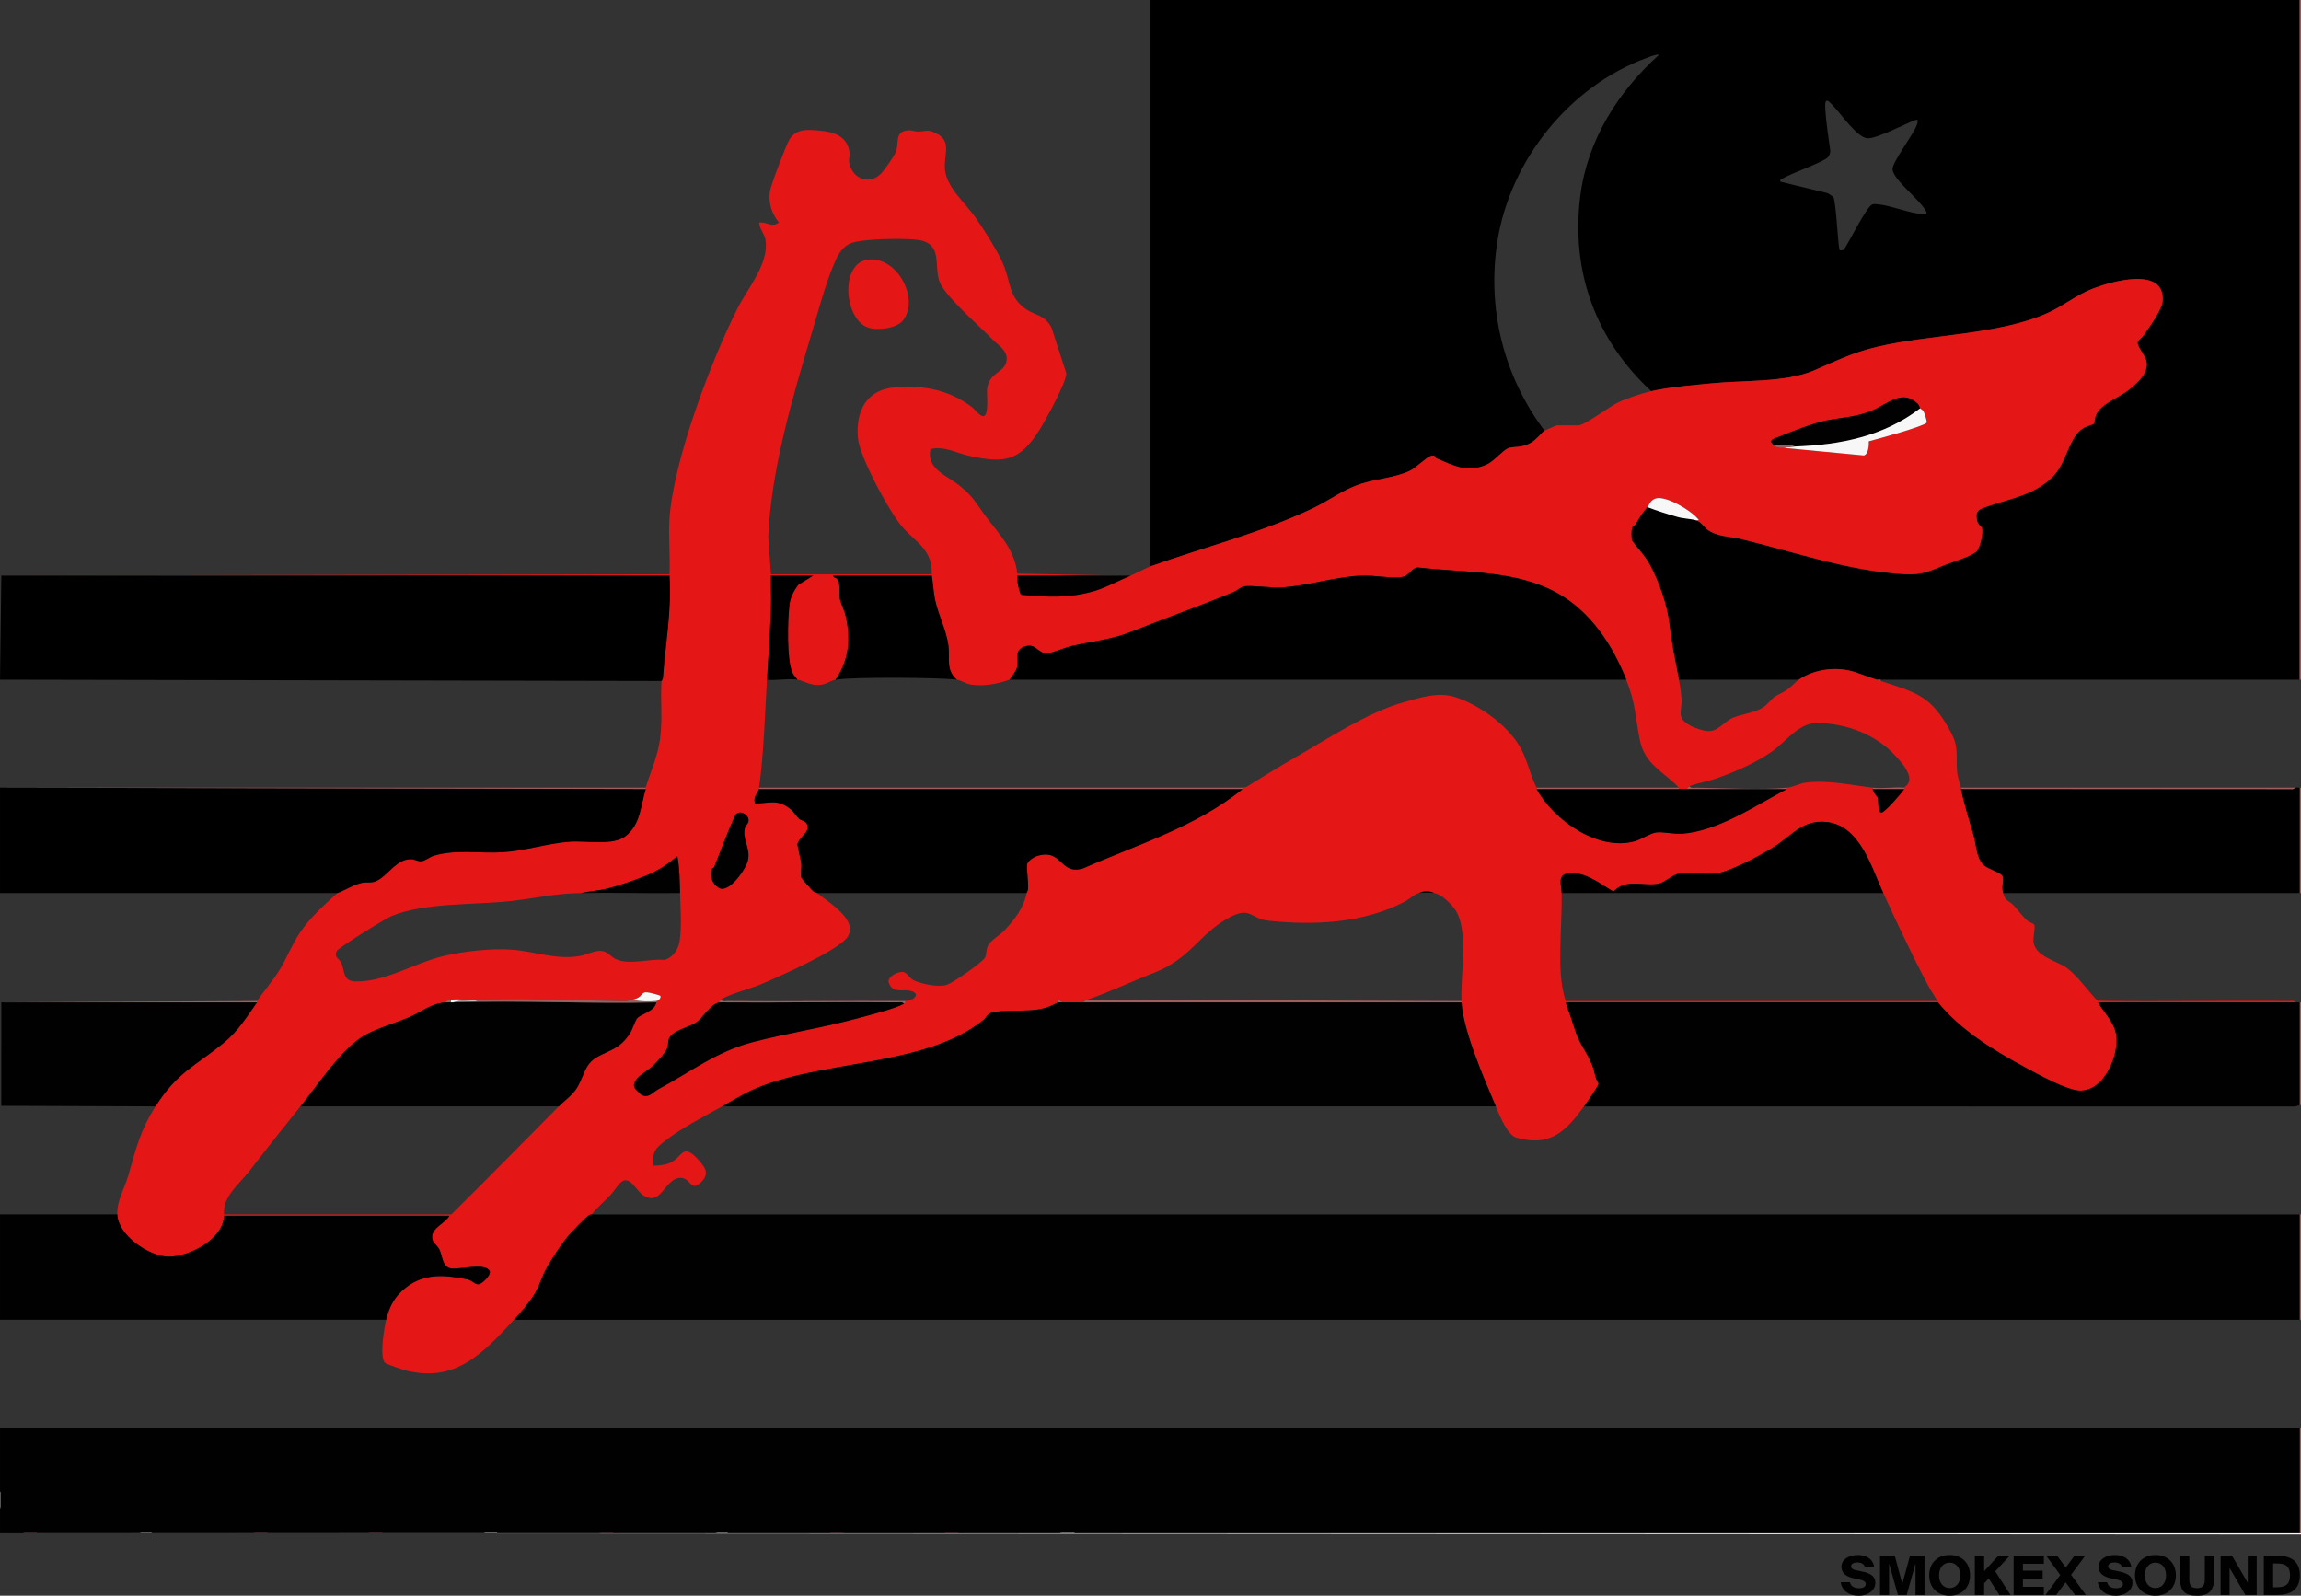 <?xml version="1.0" encoding="UTF-8"?>
<svg id="Layer_2" data-name="Layer 2" xmlns="http://www.w3.org/2000/svg" viewBox="0 0 872.76 605.24">
  <rect x="0" y="0" width="872.76" height="605.24" fill="#333333" stroke="none"/>
  <defs>
    <style>
      .cls-1 {
        fill: #e51616;
      }

      .cls-2 {
        fill: #020101;
      }

      .cls-3 {
        fill: #9f5e5e;
      }

      .cls-4 {
        fill: #f7f7f7;
      }
    </style>
  </defs>
  <g id="Layer_1-2" data-name="Layer 1">
    <g>
      <g>
        <path d="M872.26,0v257.79c-52.98,0-105.98,0-158.95,0h-1.5c-2.82-.87-5.49-1.92-7.96-2.77-6.89-2.37-15.53-1.33-21.54,2.77h-45.49c-1.48-7.69-2.62-12.59-3.56-20.67-.88-7.58-3.85-16.13-7.51-22.97-1.81-3.37-4.6-6.11-6.81-9.18-.16-1.59-.36-3.51.23-5.03.21-.55.92-.6,1.14-.98,1.59-2.81,2.47-4.19,4.52-6.62,3.76,1.43,7.62,2.65,11.49,3.75,2.09.6,5.27.7,7,1.25,1.92.6,3.02,2.65,4.53,3.71,3.66,2.57,8.41,2.41,12.58,3.42,20.64,5,40.69,12.15,62.12,13.35,6.92.39,9.85-1.46,15.74-3.74,2.6-1,9.62-3.13,11.36-4.88,1.51-1.52,2.59-6.92,2.12-9.01-.04-.17-1.54-1.08-1.87-2.71-.8-3.89.74-4.29,4.28-5.48,8.8-2.98,17.15-4.2,24.12-10.85,5.85-5.58,6.06-15.28,12.12-18.88.83-.49,3.59-1.26,3.76-1.5.22-.31.42-2.43.85-3.4,1.91-4.3,8.61-6.42,12.48-9.51,3-2.39,7.14-5.93,6.74-10.17-.26-2.78-3.86-6.28-3.41-7.94.18-.68,1.76-1.83,2.35-2.69,2.05-2.99,6.88-9.56,7.11-12.88.91-13.2-19.2-7.46-26.28-4.78-6.39,2.42-11.37,6.69-17.55,9.43-18.71,8.3-44.38,7.94-64.69,12.78-9.46,2.25-15.4,5.38-23.97,9.01-10.54,4.47-26.49,3.61-38.23,4.76-7.15.7-16.36,1.44-23.25,3-21.05-19.42-30.58-45.47-26.92-74.12,2.71-21.17,14.32-39.51,29.92-53.53-1.45-.13-3.37.73-4.76,1.24-29.21,10.7-51.7,38.68-56.58,69.35-4.09,25.67,2.31,51.38,17.85,72.05-1.23.88-2.94,3.33-5.15,4.59-3.95,2.27-6.62,1.14-8.83,2.16-2,.92-5.27,4.91-7.89,6.1-7.36,3.34-12.59.44-19.21-2.41-.66-.28-.11-1.33-2.03-.85-1.58.4-5.62,4.5-7.92,5.6-5.57,2.66-12.33,3.02-18.16,4.83-7.07,2.19-12.44,6.49-18.93,9.55-19.77,9.32-40.95,14.63-61.32,21.89V0h435.88ZM727.3,45.46c-.69-.76-15.21,7.51-19.2,6.97-3.72-.51-9.58-8.84-12.28-11.73-2.08-2.23-3.8-4.5-3.51.5.3,5.31,1.23,10.73,1.91,16.01-.02.69-.32,1.64-.69,2.21-1.26,1.9-14.4,6.34-17.57,8.4-.48.31-.89-.06-.64,1.11l17.91,4.34,2.13,1.37c1.19,2.43,1.75,19.54,2.46,20.27.15.15,1.54.08,1.74-.51,1.75-2.53,8.57-16.28,10.62-16.88.64-.19,1.18-.11,1.82-.06,5.2.44,12.19,3.45,17.31,3.76.75.04.92.33,1.5-.55-1.81-4.44-12.83-12.37-12.98-16.53-.09-2.63,7.85-13.06,9.2-16.71.25-.66.39-1.26.28-1.97Z"/>
        <path class="cls-4" d="M14.01,581.52c13.15.04,26.33-.02,39.49,0l-4.16-1.58c-11.52-7.96-4.03-27.53,10.8-21.79,8.27,3.2,8.74,17.95,1.02,21.8-1.19.6-3.04.5-3.66,1.58,12.99.02,26,0,38.99,0,1.66,0,3.34,0,5,0,12.82,0,25.67,0,38.49,0,1.66,0,3.34,0,5,0,12.99,0,26,.01,38.99,0l-3.96-1.78c-11.11-8.26-3.52-27.26,11.11-21.6,8.27,3.2,8.74,17.95,1.02,21.8-1.19.6-3.04.5-3.66,1.58,12.99.02,26,0,38.99,0,1.66,0,3.34,0,5,0,13.15,0,26.33.01,39.49,0l-4.16-1.58c-11.52-7.96-4.03-27.53,10.8-21.79,8.27,3.2,8.74,17.95,1.02,21.8-1.19.6-3.04.5-3.66,1.58,12.99.02,26,0,38.99,0,1.66,0,3.34,0,5,0,12.82,0,25.67,0,38.49,0,1.66,0,3.34,0,5,0,12.99,0,26,.01,38.99,0l-3.96-1.78c-7.43-4.08-6.83-18.45,1.32-21.6,13.73-5.31,21.45,10.96,12.6,20.59l-4.96,2.78h464.86s.5,0,.5,0v.5L.01,581.52c2.99.01,6.01-.02,9,0,1.66.01,3.34,0,5,0ZM53.87,561.15c-7.78,1.34-6.99,18.62,3.27,16.26,6.67-1.53,6.73-17.99-3.27-16.26ZM184.83,561.15c-7.78,1.34-6.99,18.62,3.27,16.26,6.67-1.53,6.73-17.99-3.27-16.26ZM272.31,561.15c-7.78,1.34-6.99,18.62,3.27,16.26,6.67-1.53,6.73-17.99-3.27-16.26ZM403.27,561.15c-7.78,1.34-6.99,18.62,3.27,16.26,6.67-1.53,6.73-17.99-3.27-16.26Z"/>
        <rect class="cls-3" x="872.26" width=".5" height="257.79"/>
        <rect class="cls-3" x="872.26" y="541.55" width=".5" height="39.97"/>
        <rect class="cls-3" x="872.26" y="298.75" width=".5" height="39.97"/>
        <rect class="cls-3" x="872.26" y="460.62" width=".5" height="39.97"/>
        <rect class="cls-3" x="872.26" y="380.18" width=".5" height="38.97"/>
        <path class="cls-1" d="M.51,218.32l253.43-.5c.33-6.96-.46-14.32,0-21.23,1.47-21.86,15.77-59.79,25.8-79.63,3.95-7.81,11.88-16.83,10.64-25.75-.35-2.51-2.3-4.29-2.45-6.79,3.08-.45,4.59,2.1,7.5-.01-2.77-3.49-3.96-7.17-3.44-11.68.25-2.18,6.12-17.56,7.34-19.64,2.55-4.36,6.75-3.96,11.29-3.58,5.9.49,10.96,2.14,11.69,8.8.1.87-.39,1.69-.28,2.73.6,6.08,6.96,9.52,11.85,5.09,1.25-1.13,5.38-6.99,5.94-8.55,1.28-3.54-.67-7.91,4.88-8.16,1.29-.06,2.29.48,3.42.48,3.03,0,3.46-1.08,6.96.64,6.33,3.11,2.64,8.49,3.38,14.1.89,6.73,7.66,12.38,11.37,17.61,3.23,4.54,9.18,13.88,11.09,18.89,2.37,6.21,1.85,11.6,8.02,15.97,3.84,2.72,7.13,2.09,9.88,7.11l5.63,17.39c.02,3.44-7.88,17.81-10.14,21.39-7.45,11.86-13.23,12.9-26.71,9.9-4.91-1.09-9.57-3.84-14.68-2.56-1.66,7.46,6.24,10.03,10.95,13.78,5.45,4.34,6.24,6.7,10.13,11.85,5.14,6.82,10.89,12.54,11.87,21.61l39.02.72c-12.99,0-26,0-38.99,0-.46.47.68,6.74,1.48,7.27,9.69.94,18.6,1.35,28.02-1.52,4.64-1.41,9.02-3.94,13.49-5.75,2.32-.94,5.68-2.85,7.5-3.5,20.37-7.26,41.55-12.57,61.32-21.89,6.49-3.06,11.86-7.37,18.93-9.55,5.84-1.81,12.6-2.17,18.16-4.83,2.3-1.1,6.34-5.21,7.92-5.6,1.92-.48,1.37.57,2.03.85,6.62,2.85,11.84,5.75,19.21,2.41,2.63-1.19,5.89-5.18,7.89-6.1,2.22-1.02,4.88.1,8.83-2.16,2.21-1.27,3.93-3.71,5.15-4.59.21-.15,4.49-2,4.75-2h8c2.45,0,11.9-7.11,14.91-8.58,3.2-1.56,9.37-3.63,12.83-4.41,6.88-1.55,16.09-2.29,23.25-3,11.74-1.15,27.69-.29,38.23-4.76,8.58-3.63,14.52-6.76,23.97-9.01,20.31-4.84,45.98-4.48,64.69-12.78,6.18-2.74,11.17-7.01,17.55-9.43,7.08-2.68,27.2-8.42,26.28,4.78-.23,3.33-5.07,9.89-7.11,12.88-.59.86-2.16,2.02-2.35,2.69-.45,1.66,3.14,5.17,3.41,7.94.4,4.24-3.74,7.78-6.74,10.17-3.87,3.09-10.57,5.21-12.48,9.51-.43.97-.63,3.09-.85,3.4-.17.23-2.93,1-3.76,1.5-6.05,3.6-6.27,13.3-12.12,18.88-6.97,6.65-15.32,7.87-24.12,10.85-3.53,1.2-5.07,1.59-4.28,5.48.33,1.63,1.83,2.55,1.87,2.71.47,2.09-.61,7.49-2.12,9.01-1.74,1.75-8.76,3.88-11.36,4.88-5.89,2.28-8.83,4.13-15.74,3.74-21.43-1.2-41.48-8.35-62.12-13.35-4.17-1.01-8.91-.85-12.58-3.42-1.51-1.06-2.62-3.12-4.53-3.71,1.67.1.91-.25.25-1-2.58-2.9-11.97-8.59-15.72-7.22-2.02.74-2.18,2.22-3.02,3.23-2.05,2.44-2.93,3.81-4.52,6.62-.22.38-.93.43-1.14.98-.59,1.52-.4,3.44-.23,5.03,2.21,3.07,5,5.81,6.81,9.18,3.67,6.84,6.63,15.38,7.51,22.97.94,8.08,2.08,12.98,3.56,20.67.37,1.93.89,5.34.99,7.25.27,4.92-2.15,6.96,2.99,10,1.74,1.03,5.26,2.28,7.27,2.27,3.98-.01,5.65-3.6,9.4-5.13,3.97-1.62,9.69-1.86,12.84-5.15,3.58-3.74,2.25-2.35,6.65-4.84,2.2-1.25,3.76-3.32,5.35-4.4,6.01-4.1,14.65-5.14,21.54-2.77,2.46.85,5.14,1.9,7.96,2.77.48.15,1,.34,1.5.5,13.96,4.53,19.34,5.7,26.7,19.52,3.13,5.87,1.79,9.09,2.35,15.14.18,1.95,1.06,4,1.44,5.81.03.16-.03.34,0,.5,1.27,6.06,3.06,11.5,4.86,17.88.98,3.49,1,8.6,3.88,11.11,1.51,1.31,6.43,2.8,7.01,3.99.74,1.51-.51,3.79.25,6.5.97,3.44,2.14,2.72,4.02,4.73,1.77,1.89,3.15,3.99,5.23,5.77.7.6,2.19.97,2.52,1.49.59.94-.53,4.81-.23,6.72.87,5.51,8.95,6.99,12.71,9.77,4.22,3.12,7.85,8.7,11.6,12.39,24.12.39,48.26-.16,72.38.09.84,0,2.22-.32,2.74.51-24.99,0-49.99,0-74.98,0,2.71,4.67,6.76,7.89,7.02,13.72.35,7.58-5,19.79-13.77,19.77-4.95-.01-16.27-6.33-21.08-8.93-11.88-6.43-24.3-14.02-32.9-24.57h-141.21c.47,1.82,1.27,3.59,1.88,5.37,1.1,3.18,2.13,7.24,3.98,10.48,1.71,3,3.48,5.8,4.59,9.03.66,1.92.75,4.06,2.06,5.89.06.75-4.61,7.48-5.51,8.7-6.96,9.42-12.64,15.44-25.63,11.88-3.5-.96-6.51-8.66-7.86-11.88-4.4-10.49-12.38-28.65-13-39.47,0-.17,0-.33,0-.5-.45-9.59,2.56-25.31-1.72-33.5-1.41-2.7-5.68-7.05-8.78-7.47-1.27-.85-4.33-.83-5.5,0-1.59.25-3.87,2.41-5.49,3.26-15.63,8.18-34.31,9.11-51.75,7.24-7.03-.76-6.7-5.77-15.4-.9-11.01,6.16-14.19,15.38-28.22,20.76-8.15,3.12-17.32,7.54-25.12,10.12-.59.19-1.13.49-1.5,1h-8l-1.25-1c-.51-.01-.12.88-.24,1s-2.77,1.32-3.23,1.51c-6.47,2.66-14.3.89-21.28,2.21-2.83.54-2.3,1.7-3.96,3.03-22.54,18.12-62.56,14.84-88.18,26.77-3.66,1.7-7.27,3.99-10.81,5.94-6.74,3.71-15.7,8.4-21.66,13.07-3.72,2.92-4.94,4.18-4.33,9.41,1.98,0,4.37-.25,6.2-1.05,4.69-2.04,4.68-7.96,10.78-1.18,2.64,2.94,4.3,5.29,1.02,8.49-4.3,4.2-3.76-2.34-8.52-1.56-5.46.89-6.75,10.87-13.46,6.52-2.33-1.51-4.38-6.19-7.15-5.64-1.66.33-3.84,4.08-5.11,5.42-2.38,2.52-5.1,4.75-7.26,7.49-.51-.03-.85.23-1.25.47-1.12.67-6.62,6.44-7.74,7.77-2.72,3.23-5.89,8.17-8.01,11.87-1.77,3.08-2.51,6.11-4.27,9.32s-5.65,7.77-8.21,10.53c-11.71,12.62-22.06,24-40.99,19.24-1.1-.28-7.43-2.43-7.88-2.87-2.24-2.2-.35-13.19.39-16.37,1.19-5.15,3.28-8.96,7.49-12.24,7.22-5.64,15.17-4.66,23.13-3.13,2.13.41,3.1,2.19,4.58,1.88,1.26-.26,4.71-3.49,4.05-4.98-1.47-3.29-11.43-.57-14.54-.99-3.53-.47-3.29-4.89-4.62-7.37-.97-1.8-2.81-2.28-2.65-4.89.21-3.27,5.11-5.04,6.54-7.74h-85.48c-.21,8.95-13.49,15.73-21.26,15.51-7.28-.2-18.95-8.06-19.23-16.01-.18-5.17,2.77-9.89,4.14-14.6,3.01-10.32,4.42-16.97,10.36-26.37,8.15-12.91,14.93-15.21,25.73-23.99,5.58-4.54,8.73-9.79,12.76-15.48.08-.11-.08-.39,0-.5,2.83-4.01,6.14-7.84,8.71-12.03s4.65-9.59,7.58-13.9c3.87-5.69,9.16-10.47,14.2-15.03,3.08-1.15,6.12-3.18,9.36-3.88,1.7-.37,3.18.18,4.99-.51,4.65-1.75,7.87-8.73,13.81-8.43,1.31.07,2.45.99,3.94.74,1.12-.19,3.01-1.63,4.46-2.07,8.37-2.53,17.48-.81,26.15-1.34s17.01-3.38,25.5-3.99c6.14-.44,16.22,1.6,20.98-2.02,5.86-4.46,5.79-11.6,7.76-17.97.05-.15-.05-.35,0-.5,1.84-6.04,4.48-11.58,5.42-18.31,1.05-7.55.12-14.71.58-22.15,0-.07.48-.56.52-1.21.95-12.91,3.36-25.7,2.48-38.76H.51ZM292.43,217.82h60.98c.29-9.19-5.69-11.95-10.75-17.48s-16.67-27.07-17.26-34.21c-.86-10.4,3.25-18.4,14.27-19.25s20.45,1.1,28.97,7.5c1.02.77,3.19,3.74,4.46,3.45,2.09-.47,1.09-8.3,1.3-10.21.69-6.34,6.2-6.13,7.27-10.23s-2.81-6.22-5.03-8.49c-4.76-4.85-18.02-16.45-20.17-21.81-2.53-6.31,1.57-15-8.81-16.17-5.02-.57-20.75-.47-25.09,1.41-3.69,1.6-5.23,5.3-6.67,8.82-3.01,7.39-5.43,16.5-7.74,24.24-7.43,24.97-15.62,52.23-16.77,78.2l1.02,14.22ZM728.3,154.87c-.29-.41-.21-1.04-.96-1.77-5.8-5.64-11.68.26-17.03,2.52-6.07,2.57-11.44,2.68-17.61,3.88-4.95.97-12.99,4.15-17.87,6.12-2.23.9-4.27,1.27-2.01,3.24,1.23,1.08,1.86,1.11,3.5,1l30.65,2.9c1.76-.54,1.92-3.88,1.87-5.38,3.02-.79,20.89-5.64,21.93-7.06.28-.38-.78-3.5-1.08-4.1-.46-.92-1.17-1.04-1.39-1.35ZM616.84,257.79c-5.15-12.94-13.26-25.48-25.66-32.56-16.01-9.15-35.3-7.9-53.08-9.96-2.58-.2-3.55,3.07-6.02,3.52-4.31.79-11.03-.74-15.97-.47-10.05.55-19.98,3.83-30,4.49-3.69.24-11.88-.92-14.37-.41-.98.2-2.61,1.64-3.87,2.16-12.55,5.22-25.45,9.73-38.08,14.79-8.52,3.41-14.58,3.67-23.4,5.69-2.46.56-7.48,2.73-9.26,2.78-3.24.09-4.31-3.63-7.73-2.81-5.04,1.22-2.89,4.33-3.61,7.92-.32,1.62-1.93,3.52-2.89,4.86-4.68,1.66-9.62,2.59-14.62,1.87-2.06-.3-3.68-1.63-5.38-1.87-4.18-3.77-2.6-7.74-3.14-12.6-.66-5.92-3.89-11.88-5.13-17.86-.62-2.98-.69-6.03-1.23-9.01h-37.49c-.05.79,1.01.59,1.53,1.22,1.5,1.81.74,5.16,1.09,7.4.31,1.94,1.65,4.33,2.13,6.36,2.1,8.81,1.43,16.91-3.75,24.48-2.06.38-3.52,2.04-6.75,2.04s-5.4-1.64-7.75-2.04c-.54-.87-1.32-1.53-1.78-2.47-2.33-4.81-1.91-20.48-1.17-26.2.35-2.67,1.69-5.1,3.24-7.25l5.7-3.55h-16c-.12,3.91.15,7.85.02,11.76-.31,9.17-.97,18.49-1.52,27.71-.77,12.94-1.18,28.32-3,40.97-.02.17.04.36,0,.5-.38,1.32-2.44,3.05-1.5,5.5,5.57-.06,8.44-1.76,13.24,2.01,1.45,1.14,2.31,2.75,3.43,3.82.58.55,2.4.7,3.07,2.17,1.27,2.79-3.28,4.95-3.65,7.34-.12.77,1.23,5.83,1.41,7.39.19,1.68-.31,3.89.02,5.39.07.33,3.85,4.58,4.48,5.13.59.52,1.32.56,1.51.71,4.18,3.39,15.95,10.32,11.5,16.74-3.57,5.14-26.27,15.13-33.01,17.97-3.61,1.52-12.54,3.87-14.98,5.76-.38.29-.54.49-.5,1-3.53.54-6.07,5.73-9.03,7.71-2.58,1.73-9.12,2.92-10.24,6.26-.33.98-.15,2.06-.45,3.04-.64,2.09-4.02,5.6-5.75,7.24-2.01,1.91-8.28,4.95-6.76,8.21.1.22,2.22,2.39,2.46,2.53,2.79,1.62,4.32-.84,6.52-2.03,12.22-6.56,22.01-14.27,35.64-17.84,13.29-3.48,27.31-5.6,40.7-9.28,4.46-1.23,13.13-3.34,16.89-5.35.46-.25.55-.49.5-1,3.74-.18,6.15-3.3,1.22-3.97-2.8-.38-6.26.9-7.52-3.01-.73-2.27,3.61-4.34,5.53-4.02,1.44.24,2.44,2.39,3.91,3.11,2.91,1.43,9.43,2.76,12.49,1.77,2.57-.82,13.38-8.38,14.59-10.39.65-1.09.31-3.18,1.25-4.74,1.13-1.88,4.52-3.85,6.03-5.46,3.86-4.09,7.44-8.62,8.47-14.26.06-.35.46-.75.54-1.69.2-2.3-.71-7.96-.34-9.31s2.69-2.73,3.94-3.1c9.54-2.8,8.32,7.42,17.26,4.76,20.74-9.12,42.69-15.71,60.57-30.13v-.5l1.45-.28c6.18-3.85,12.39-7.68,18.71-11.3,12.44-7.13,27.12-16.9,40.72-20.75,6.38-1.81,13.33-4.1,19.72-2.01,9.17,2.99,19.72,10.5,24.58,18.9,2.9,5.01,3.65,10.24,6.29,15.45.07.13-.07.37,0,.5,6.31,11.77,23.54,23.9,37.5,19.74,2.15-.64,5.45-2.83,7.77-3.23s6.84.71,9.96.47c13.7-1.06,27.82-10.72,39.75-16.98v-.5c2.69-.24,4.72-1.65,7.3-1.94,8.71-1,16.86,1,25.19,1.94v.5c-.03,1.12,1.94,3.15,1.98,3.35.17.81-.11,5.53,1.26,5.63,1.25.09,7.79-7.51,8.75-8.98.08-.12-.07-.38,0-.5.45-.75,1.6-.82,1.9-2.88.43-2.95-3.22-7.01-5.14-9.12-7.49-8.19-18.9-12.51-30.02-12.5-6.88,0-11.65,7.16-17.07,10.91-6.19,4.29-13.79,7.58-20.89,10.09-3.19,1.13-7.32,1.78-10.26,2.99-.49.2-.82.5-1,1h-3v-.5c-6.08-6.36-13-8.71-14.87-18.36-1.76-9.07-1.52-13.53-5.13-22.6ZM270.14,329.42c-1.18,2.68,0,5.86,2.52,7.33,3.89,2.26,10.37-7.23,11.05-10.49.99-4.72-2.21-7.82-1.17-12.17.27-1.13,1.46-1.71,1.4-3.05-.11-2.31-3.46-3.92-4.95-1.99-3.07,6.45-5.41,13.18-8.09,19.79-.14.34-.69.44-.75.58ZM714.31,338.72c-4.38-9.52-8.72-25.48-21.3-26.92-9.17-1.05-13.11,4.91-20.04,9.34-4.81,3.08-15.21,8.6-20.61,9.87-4.43,1.04-10.71-.47-15.25.25-2.46.39-5.68,3.34-7.65,3.84-5.39,1.37-12.93-2.18-17.45,3.07-5.07-2.9-11.1-7.92-17.39-6.91-4.07.66-2.32,4.66-2.28,7.46.09,7.1-.43,14.2-.52,21.21s0,13.24,2.02,19.75h140.96c-.94-1.9-2.26-3.62-3.26-5.48-6.15-11.53-11.83-23.74-17.23-35.48ZM220.45,338.72c-10.24.18-16.58,1.87-26.25,2.99-13.87,1.62-32.99.49-45.72,5.76-2.4.99-20.18,12.01-20.75,13.24-1.13,2.46.85,2.79,1.63,4.35,1.55,3.11.49,7.03,5.36,7.18,11.27.34,22.83-7.18,33.83-9.7,7.81-1.79,17.67-2.91,25.64-2.33,8.67.63,16.91,3.99,25.87,2.36,2.72-.49,5.37-2.14,8.12-1.89,2.34.21,3.41,2.19,5.41,3.11,5.2,2.37,12.78-.28,18.47.3,3.25-.96,5.24-4,5.74-7.25.82-5.29.3-12.63.12-18.11-.15-4.67-.15-9.36-1.01-13.99-3.87,3.21-7.19,5.46-11.87,7.37-4.39,1.79-10.81,4.03-15.41,5.08-3.07.7-6.16.84-9.21,1.54ZM239.94,379.19c-1.13.26-2.03.56-3.25.54-18.12-.24-37.15-1.22-55.24-.54-3.36.26-7.21-.36-10.5,0-.79.09-1.53.27-2,1-5.81.52-8.8,3.47-13.66,5.58-5.69,2.48-13.18,4.37-18.29,7.7-8.19,5.33-16.76,18.41-23.04,26.18-6.58,8.16-13.07,16.35-19.52,24.71-3.79,4.91-9.98,9.36-9.48,16.26h86.23c13.72-13.52,27.16-27.32,40.74-40.97,2-2.01,4.48-3.76,6.2-6.04,3.49-4.6,3.01-9.85,8.63-12.86,5.16-2.75,8.25-3.04,11.97-8.52,1.17-1.72,2.09-5.04,2.95-6.04,1.41-1.64,6.59-2.49,7.23-6.01v-.5c1.16-.11,1.94-1.5,1.5-1.99-.21-.23-5.13-1.66-5.98-1.26-1.64.75-1.14,1.97-4.51,2.76Z"/>
        <path class="cls-2" d="M224.45,460.62h647.81v39.97H194.96c2.56-2.76,6.41-7.25,8.21-10.53s2.51-6.24,4.27-9.32c2.12-3.7,5.3-8.64,8.01-11.87,1.12-1.33,6.62-7.1,7.74-7.77.41-.24.75-.5,1.25-.47Z"/>
        <path d="M.51,218.32h253.43c.88,13.06-1.53,25.85-2.48,38.76-.05.64-.52,1.13-.52,1.21L.01,257.79l.5-39.47Z"/>
        <path d="M2.01,298.75l242.93.5c-1.97,6.37-1.91,13.52-7.76,17.97-4.75,3.62-14.84,1.58-20.98,2.02-8.49.61-16.93,3.46-25.5,3.99s-17.77-1.18-26.15,1.34c-1.46.44-3.34,1.89-4.46,2.07-1.5.25-2.64-.67-3.94-.74-5.95-.3-9.17,6.68-13.81,8.43-1.82.69-3.29.14-4.99.51-3.24.7-6.28,2.73-9.36,3.88H.01s0-39.97,0-39.97h2Z"/>
        <path class="cls-2" d="M44.5,460.62c.28,7.95,11.95,15.81,19.23,16.01,7.77.22,21.05-6.56,21.26-15.51h85.48c-1.44,2.71-6.33,4.47-6.54,7.74-.17,2.61,1.68,3.09,2.65,4.89,1.33,2.48,1.08,6.9,4.62,7.37,3.1.42,13.07-2.31,14.54.99.66,1.49-2.79,4.72-4.05,4.98-1.49.31-2.45-1.47-4.58-1.88-7.96-1.53-15.91-2.52-23.13,3.13-4.21,3.29-6.3,7.1-7.49,12.24H.01v-39.97h44.49Z"/>
        <path class="cls-2" d="M97.49,380.18c-4.02,5.69-7.18,10.94-12.76,15.48-10.8,8.78-17.58,11.09-25.73,23.99l-58.52-.22.03-39.25h96.97Z"/>
        <path class="cls-4" d="M14.01,581.02c-1.24.16-3.74.14-5,0-5.22-.59-7.65-4.93-9-9.49-.01-1.83,0-3.67,0-5.5,1.98-5.18,5.78-9.1,11.72-9.01,14.25.23,14.85,22.4,2.27,23.99ZM9.87,561.15c-7.08,1.45-6.95,17.78,2.85,16.34,7.77-1.14,7.38-18.43-2.85-16.34Z"/>
        <path class="cls-2" d="M424.89,218.32h4c-4.47,1.8-8.85,4.34-13.49,5.75-9.42,2.87-18.33,2.46-28.02,1.52-.8-.53-1.95-6.8-1.48-7.27,12.99,0,26,0,38.99,0Z"/>
        <path class="cls-3" d="M244.94,298.75c-.05.15.05.35,0,.5l-242.93-.5h242.93Z"/>
        <path class="cls-3" d="M97.49,379.69c-.08.11.08.39,0,.5H.51l96.97-.5Z"/>
        <path class="cls-2" d="M9.01,581.02v.5c-2.99-.02-6.01.01-9,0-.01-3.32.02-6.67,0-9.99,1.35,4.56,3.78,8.91,9,9.49Z"/>
        <path class="cls-4" d="M624.83,192.34c.84-1,1-2.49,3.02-3.23,3.75-1.37,13.14,4.32,15.72,7.22.66.75,1.42,1.1-.25,1-1.73-.54-4.91-.65-7-1.25-3.88-1.1-7.73-2.32-11.49-3.75Z"/>
        <path class="cls-3" d="M713.31,257.79v.5c-.5-.16-1.02-.35-1.5-.5h1.5Z"/>
        <path class="cls-2" d="M600.84,419.65c.91-1.22,5.58-7.96,5.51-8.7-1.31-1.83-1.4-3.97-2.06-5.89-1.11-3.22-2.87-6.02-4.59-9.03-1.85-3.24-2.87-7.3-3.98-10.48-.62-1.78-1.41-3.55-1.88-5.37h141.21c8.6,10.55,21.02,18.14,32.9,24.57,4.81,2.6,16.13,8.92,21.08,8.93,8.77.02,14.12-12.19,13.77-19.77-.27-5.83-4.32-9.06-7.02-13.72,24.99,0,49.99,0,74.98,0h1.5v38.97l-1.69.54-269.73-.04Z"/>
        <path class="cls-2" d="M401.4,380.18h152.96c.61,10.82,8.59,28.98,13,39.47h-293.42c3.54-1.95,7.15-4.23,10.81-5.94,25.62-11.94,65.64-8.66,88.18-26.77,1.66-1.33,1.13-2.5,3.96-3.03,6.99-1.32,14.82.45,21.28-2.21.46-.19,3.11-1.39,3.23-1.51Z"/>
        <path d="M872.26,298.75v39.97h-112.47c-.76-2.71.5-4.99-.25-6.5-.58-1.18-5.5-2.67-7.01-3.99-2.88-2.5-2.9-7.62-3.88-11.11-1.8-6.38-3.59-11.81-4.86-17.88l125.27.04c.67.28,1.41-.49,1.69-.54.45-.08,1.02.05,1.5,0Z"/>
        <path class="cls-3" d="M870.76,298.75c-.28.05-1.02.81-1.69.54l-125.27-.04c-.03-.16.03-.34,0-.5h126.96Z"/>
        <path class="cls-2" d="M272.31,561.15c10-1.72,9.94,14.73,3.27,16.26-10.27,2.36-11.06-14.92-3.27-16.26Z"/>
        <path class="cls-2" d="M53.87,561.15c10-1.72,9.94,14.73,3.27,16.26-10.27,2.36-11.06-14.92-3.27-16.26Z"/>
        <path class="cls-2" d="M403.27,561.15c10-1.72,9.94,14.73,3.27,16.26-10.27,2.36-11.06-14.92-3.27-16.26Z"/>
        <path class="cls-2" d="M184.83,561.15c10-1.72,9.94,14.73,3.27,16.26-10.27,2.36-11.06-14.92-3.27-16.26Z"/>
        <path class="cls-3" d="M363.41,581.02v.5c-1.66,0-3.34,0-5,0v-.5c1.31.14,3.69.14,5,0Z"/>
        <path class="cls-3" d="M14.01,581.02v.5c-1.66,0-3.34.01-5,0v-.5c1.26.14,3.76.16,5,0Z"/>
        <path class="cls-3" d="M101.48,581.02v.5c-1.66,0-3.34,0-5,0v-.5c1.31.14,3.69.14,5,0Z"/>
        <path class="cls-3" d="M144.97,581.02v.5c-1.66,0-3.34,0-5,0v-.5c1.31.14,3.69.14,5,0Z"/>
        <path class="cls-3" d="M232.45,581.02v.5c-1.66,0-3.34,0-5,0v-.5c1.31.14,3.69.14,5,0Z"/>
        <path class="cls-3" d="M319.92,581.02v.5c-1.66,0-3.34,0-5,0v-.5c1.31.14,3.69.14,5,0Z"/>
        <path d="M616.84,257.79h-233.93c.95-1.34,2.56-3.24,2.89-4.86.72-3.59-1.43-6.7,3.61-7.92,3.42-.83,4.49,2.9,7.73,2.81,1.78-.05,6.8-2.21,9.26-2.78,8.82-2.02,14.88-2.28,23.4-5.69,12.63-5.06,25.53-9.57,38.08-14.79,1.26-.53,2.89-1.97,3.87-2.16,2.49-.5,10.69.65,14.37.41,10.02-.66,19.95-3.94,30-4.49,4.93-.27,11.66,1.26,15.97.47,2.47-.45,3.43-3.72,6.02-3.52,17.78,2.05,37.07.81,53.08,9.96,12.39,7.08,20.51,19.62,25.66,32.56Z"/>
        <path d="M471.38,299.25c-17.88,14.43-39.83,21.02-60.57,30.13-8.94,2.65-7.72-7.56-17.26-4.76-1.25.37-3.58,1.79-3.94,3.1s.53,7.01.34,9.31c-.08.94-.47,1.34-.54,1.69h-79.48c-.19-.15-.92-.2-1.51-.71-.63-.55-4.4-4.8-4.48-5.13-.33-1.5.18-3.71-.02-5.39-.18-1.56-1.53-6.62-1.41-7.39.37-2.39,4.92-4.56,3.65-7.34-.67-1.47-2.49-1.62-3.07-2.17-1.12-1.06-1.98-2.68-3.43-3.82-4.8-3.77-7.67-2.07-13.24-2.01-.94-2.45,1.12-4.18,1.5-5.5h183.45Z"/>
        <path class="cls-2" d="M168.96,380.18c.66-.06,1.34.03,2,0,.33-.01.67.01,1,0,25.6-.82,51.36.61,76.98,0-.64,3.52-5.83,4.37-7.23,6.01-.86,1-1.78,4.32-2.95,6.04-3.72,5.48-6.81,5.76-11.97,8.52-5.62,3-5.14,8.26-8.63,12.86-1.73,2.28-4.21,4.03-6.2,6.04h-97.97c6.28-7.77,14.85-20.85,23.04-26.18,5.11-3.33,12.59-5.23,18.29-7.7,4.86-2.11,7.85-5.06,13.66-5.58Z"/>
        <path d="M316.92,257.79c5.19-7.58,5.85-15.68,3.75-24.48-.48-2.03-1.83-4.42-2.13-6.36-.35-2.24.41-5.59-1.09-7.4-.52-.63-1.58-.43-1.53-1.22h37.49c.55,2.98.61,6.03,1.23,9.01,1.24,5.97,4.47,11.93,5.13,17.86.54,4.86-1.04,8.83,3.14,12.6-6.26-.88-40.19-1.06-45.99,0Z"/>
        <path d="M714.31,338.72h-121.97c-.04-2.8-1.79-6.8,2.28-7.46,6.29-1.02,12.32,4,17.39,6.91,4.51-5.25,12.06-1.69,17.45-3.07,1.97-.5,5.19-3.46,7.65-3.84,4.54-.71,10.82.8,15.25-.25,5.4-1.27,15.81-6.8,20.61-9.87,6.93-4.43,10.87-10.4,20.04-9.34,12.58,1.45,16.92,17.41,21.3,26.92Z"/>
        <path d="M636.83,299.25h40.99c-11.93,6.26-26.04,15.92-39.75,16.98-3.12.24-7.61-.87-9.96-.47s-5.62,2.59-7.77,3.23c-13.96,4.16-31.19-7.97-37.5-19.74h53.98Z"/>
        <path class="cls-2" d="M272.93,380.18c22.4.18,44.83-.24,67.24,0,.84,0,2.22-.32,2.74.51-3.76,2.01-12.43,4.12-16.89,5.35-13.39,3.69-27.41,5.8-40.7,9.28-13.63,3.57-23.42,11.28-35.64,17.84-2.2,1.18-3.73,3.65-6.52,2.03-.24-.14-2.36-2.31-2.46-2.53-1.52-3.26,4.75-6.3,6.76-8.21,1.73-1.64,5.11-5.15,5.75-7.24.3-.98.13-2.07.45-3.04,1.12-3.34,7.65-4.53,10.24-6.26,2.96-1.98,5.5-7.17,9.03-7.71Z"/>
        <path class="cls-2" d="M728.3,154.87c-13.85,10.65-30.3,13.87-47.49,14.49-2.26-1.13-5.45-.22-8-.5-2.26-1.97-.22-2.34,2.01-3.24,4.88-1.97,12.92-5.15,17.87-6.12,6.17-1.2,11.54-1.31,17.61-3.88,5.35-2.26,11.23-8.17,17.03-2.52.75.73.67,1.37.96,1.77Z"/>
        <path class="cls-2" d="M290.93,257.79c.55-9.22,1.21-18.53,1.52-27.71.13-3.91-.14-7.85-.02-11.76h16l-5.7,3.55c-1.55,2.15-2.9,4.58-3.24,7.25-.74,5.71-1.16,21.39,1.17,26.2.45.94,1.24,1.61,1.78,2.47-3.3-.57-8.02.42-11.5,0Z"/>
        <path class="cls-2" d="M270.14,329.42c.06-.15.61-.24.75-.58,2.68-6.6,5.02-13.34,8.09-19.79,1.49-1.93,4.85-.31,4.95,1.99.06,1.34-1.13,1.92-1.4,3.05-1.04,4.35,2.16,7.45,1.17,12.17-.68,3.25-7.17,12.75-11.05,10.49-2.52-1.47-3.7-4.65-2.52-7.33Z"/>
        <path class="cls-2" d="M257.94,338.72c-12.48.17-25.01-.22-37.49,0,3.05-.69,6.14-.83,9.21-1.54,4.59-1.05,11.02-3.29,15.41-5.08,4.67-1.91,8-4.15,11.87-7.37.86,4.62.86,9.32,1.01,13.99Z"/>
        <path class="cls-4" d="M728.3,154.87c.22.31.93.43,1.39,1.35.3.6,1.36,3.72,1.08,4.1-1.04,1.42-18.92,6.27-21.93,7.06.05,1.5-.11,4.84-1.87,5.38l-30.65-2.9c1.25-.08,2.81-.44,4.5-.5,17.18-.62,33.64-3.84,47.49-14.49Z"/>
        <path class="cls-3" d="M471.38,298.75v.5h-183.45c.04-.14-.02-.33,0-.5h183.45Z"/>
        <path class="cls-3" d="M554.35,379.69c0,.17,0,.33,0,.5h-143.46c.37-.51.91-.8,1.5-1l141.96.5Z"/>
        <path class="cls-3" d="M239.94,379.19c2.47.73,6.4.75,9,.5v.5c-25.61.61-51.38-.82-76.98,0,2.44-1.03,5.63-.36,8.29-.48.64-.03,1.14-.52,1.21-.52,18.09-.68,37.11.3,55.24.54,1.22.02,2.12-.28,3.25-.54Z"/>
        <path class="cls-2" d="M722.31,299.25c-.96,1.47-7.5,9.07-8.75,8.98-1.37-.1-1.09-4.82-1.26-5.63-.04-.2-2.01-2.23-1.98-3.35h12Z"/>
        <path class="cls-3" d="M343.41,379.69c.05.51-.04.75-.5,1-.52-.83-1.9-.5-2.74-.51-22.41-.23-44.84.19-67.24,0-.04-.51.12-.71.5-1,.52.83,1.9.5,2.74.51,22.41.23,44.84-.19,67.24,0Z"/>
        <path class="cls-3" d="M636.83,298.75v.5h-53.98c-.07-.13.07-.37,0-.5h53.98Z"/>
        <path class="cls-4" d="M239.94,379.19c3.37-.79,2.88-2,4.51-2.76.86-.39,5.78,1.03,5.98,1.26.44.49-.34,1.88-1.5,1.99-2.59.25-6.52.23-9-.5Z"/>
        <path class="cls-3" d="M677.82,298.75v.5h-37.99c.18-.5.51-.8,1-1,.52.83,1.9.5,2.74.51,10.58.11,23.99.9,34.25,0Z"/>
        <path class="cls-3" d="M722.31,298.75c-.07.12.08.38,0,.5h-12v-.5c3.74.43,8.17-.31,12,0Z"/>
        <path class="cls-4" d="M181.46,379.19c-.07,0-.57.49-1.21.52-2.66.12-5.85-.55-8.29.48-.33.01-.67-.01-1,0v-1c3.29-.36,7.14.26,10.5,0Z"/>
        <path class="cls-3" d="M680.82,169.36c-1.69.06-3.25.42-4.5.5-1.64.11-2.27.08-3.5-1,2.54.28,5.74-.63,8,.5Z"/>
        <path class="cls-2" d="M543.86,338.72c-1.18-.16-4.36-.18-5.5,0,1.17-.83,4.23-.85,5.5,0Z"/>
        <path class="cls-3" d="M170.96,379.19v1c-.66.03-1.34-.06-2,0,.47-.72,1.2-.91,2-1Z"/>
        <path class="cls-3" d="M402.9,380.18h-1.5c.12-.12-.26-1.01.24-1l1.25,1Z"/>
        <path class="cls-4" d="M319.92,581.02c-1.31.14-3.69.14-5,0-12.56-1.37-12.13-24.24,2.72-23.99,14.45.24,14.68,22.64,2.27,23.99ZM321.75,562.7c-.44-.44-2.09-1.43-2.68-1.56-10.9-2.47-11.15,19.17.37,16.14,5.33-1.4,5.77-11.1,2.31-14.58Z"/>
        <path class="cls-4" d="M363.41,581.02c-1.31.14-3.69.14-5,0-12.56-1.37-12.13-24.24,2.72-23.99,14.45.24,14.68,22.64,2.27,23.99ZM365.24,562.7c-.44-.44-2.09-1.43-2.68-1.56-10.9-2.47-11.15,19.17.37,16.14,5.33-1.4,5.77-11.1,2.31-14.58Z"/>
        <path class="cls-4" d="M232.45,581.02c-1.31.14-3.69.14-5,0-12.56-1.37-12.13-24.24,2.72-23.99s14.68,22.64,2.27,23.99ZM234.28,562.7c-.44-.44-2.09-1.43-2.68-1.56-10.9-2.47-11.15,19.17.37,16.14,5.33-1.4,5.77-11.1,2.31-14.58Z"/>
        <path class="cls-4" d="M144.97,581.02c-1.31.14-3.69.14-5,0-12.56-1.37-12.13-24.24,2.72-23.99s14.68,22.64,2.27,23.99ZM146.8,562.7c-.44-.44-2.09-1.43-2.68-1.56-10.9-2.47-11.15,19.17.37,16.14,5.33-1.4,5.77-11.1,2.31-14.58Z"/>
        <path class="cls-4" d="M101.48,581.02c-1.31.14-3.69.14-5,0-12.56-1.37-12.13-24.24,2.72-23.99s14.68,22.64,2.27,23.99ZM103.31,562.7c-.44-.44-2.09-1.43-2.68-1.56-10.9-2.47-11.15,19.17.37,16.14,5.33-1.4,5.77-11.1,2.31-14.58Z"/>
        <path class="cls-4" d="M284.93,580.02c1.92-3.76,5.38-7.06,7.4-10.82-.04-1.52-8.07-11.08-7.39-11.66,1.67.14,4.17-.42,5.65.47.86.52,3.95,6.36,4.6,6.52,1.26.31,4.1-5.64,5.45-6.53,1.1-.72,5.3-.77,5.27.29-.01.64-7.13,8.65-7.47,10.49,2.08,4.21,5.4,7.51,7.48,11.74h-5c-1.81-1.21-3.62-6.06-5.75-7.48-.66,0-4.52,6.61-5.75,7.48-1.41-.19-3.48.54-4.5-.5Z"/>
        <path class="cls-4" d="M372.41,580.02c1.92-3.76,5.38-7.06,7.4-10.82-.04-1.52-8.07-11.08-7.39-11.66,1.67.14,4.17-.42,5.65.47.86.52,3.95,6.36,4.6,6.52,1.26.31,4.1-5.64,5.45-6.53,1.1-.72,5.3-.77,5.27.29-.01.64-7.13,8.65-7.47,10.49,2.08,4.21,5.4,7.51,7.48,11.74h-5c-1.81-1.21-3.62-6.06-5.75-7.48-.66,0-4.52,6.61-5.75,7.48-1.41-.19-3.48.54-4.5-.5Z"/>
        <path class="cls-4" d="M328.42,580.52c-.08-1.58,7.36-9.44,7.51-11.28s-5.41-7.87-6.53-9.94c-.32-.6-.68-.95-.48-1.76,6.04-1.39,7.34,3.27,10,7.49,2.28-1.5,4.15-7.21,6.71-7.52.75-.09,4.13-.4,3.77.77-.6,2.01-7.33,9.12-7.33,10.5l7.83,11.74h-5c-2.03-1.03-4.36-6.84-5.75-7.49-.88-.41-4.42,6.48-5.74,6.99-1.51.85-3.33.42-5,.5Z"/>
        <path class="cls-4" d="M240.94,580.52c-.08-1.58,7.36-9.44,7.51-11.28s-5.41-7.87-6.53-9.94c-.32-.6-.68-.95-.48-1.76,6.04-1.39,7.34,3.27,10,7.49,2.28-1.5,4.15-7.21,6.71-7.52.75-.09,4.13-.4,3.77.77-.6,2.01-7.33,9.12-7.33,10.5l7.83,11.74h-5c-2.03-1.03-4.36-6.84-5.75-7.49-.88-.41-4.42,6.48-5.74,6.99-1.51.85-3.33.42-5,.5Z"/>
        <path class="cls-4" d="M197.46,580.02c1.92-3.76,5.38-7.06,7.4-10.82-.04-1.52-8.07-11.08-7.39-11.66,1.67.14,4.17-.42,5.65.47.86.52,3.95,6.36,4.6,6.52,1.26.31,4.1-5.64,5.45-6.53,1.1-.72,5.3-.77,5.27.29-.01.64-7.13,8.65-7.47,10.49,2.08,4.21,5.4,7.51,7.48,11.74h-5c-1.81-1.21-3.62-6.06-5.75-7.48-.66,0-4.52,6.61-5.75,7.48-1.41-.19-3.48.54-4.5-.5Z"/>
        <path class="cls-4" d="M153.97,580.02c1.92-3.76,5.38-7.06,7.4-10.82-.04-1.52-8.07-11.08-7.39-11.66,1.67.14,4.17-.42,5.65.47.86.52,3.95,6.36,4.6,6.52,1.26.31,4.1-5.64,5.45-6.53,1.1-.72,5.3-.77,5.27.29-.01.64-7.13,8.65-7.47,10.49,2.08,4.21,5.4,7.51,7.48,11.74h-5c-1.81-1.21-3.62-6.06-5.75-7.48-.66,0-4.52,6.61-5.75,7.48-1.41-.19-3.48.54-4.5-.5Z"/>
        <path class="cls-4" d="M109.98,580.52c-.08-1.58,7.36-9.44,7.51-11.28s-5.41-7.87-6.53-9.94c-.32-.6-.68-.95-.48-1.76,6.04-1.39,7.34,3.27,10,7.49,2.28-1.5,4.15-7.21,6.71-7.52.75-.09,4.13-.4,3.77.77-.6,2.01-7.33,9.12-7.33,10.5l7.83,11.74h-5c-2.03-1.03-4.36-6.84-5.75-7.49-.88-.41-4.42,6.48-5.74,6.99-1.51.85-3.33.42-5,.5Z"/>
        <path class="cls-4" d="M66.49,580.02c1.92-3.76,5.38-7.06,7.4-10.82-.04-1.52-8.07-11.08-7.39-11.66,1.67.14,4.17-.42,5.65.47.86.52,3.95,6.36,4.6,6.52,1.26.31,4.1-5.64,5.45-6.53,1.1-.72,5.3-.77,5.27.29-.01.64-7.13,8.65-7.47,10.49,2.08,4.21,5.4,7.51,7.48,11.74h-5c-1.81-1.21-3.62-6.06-5.75-7.48-.66,0-4.52,6.61-5.75,7.48-1.41-.19-3.48.54-4.5-.5Z"/>
        <path class="cls-4" d="M22.51,580.52c-.08-1.58,7.36-9.44,7.51-11.28s-5.41-7.87-6.53-9.94c-.32-.6-.68-.95-.48-1.76,6.04-1.39,7.34,3.27,10,7.49,2.28-1.5,4.15-7.21,6.71-7.52.75-.09,4.13-.4,3.77.77-.6,2.01-7.33,9.12-7.33,10.5l7.83,11.74h-5c-2.03-1.03-4.36-6.84-5.75-7.49-.88-.41-4.42,6.48-5.74,6.99-1.51.85-3.33.42-5,.5Z"/>
        <path class="cls-3" d="M305.93,580.52s.58-.07.5.49c-1.79-.2-3.93.56-5.5-.49h5Z"/>
        <path class="cls-3" d="M393.4,580.52s.58-.07.5.49c-1.79-.2-3.93.56-5.5-.49h5Z"/>
        <path class="cls-3" d="M218.45,580.52s.58-.07.5.49c-1.79-.2-3.93.56-5.5-.49h5Z"/>
        <path class="cls-3" d="M27.51,580.02c.31,1.94-3.34.67-4.75,1l-.25-.5c1.66-.08,3.49.35,5-.5Z"/>
        <path class="cls-3" d="M70.99,580.52c-1.42,1.01-3.3.33-5,.5-.27-.93.43-.86.5-1,1.02,1.04,3.09.31,4.5.5Z"/>
        <path class="cls-3" d="M114.98,580.02c.31,1.94-3.34.67-4.75,1l-.25-.5c1.66-.08,3.49.35,5-.5Z"/>
        <path class="cls-3" d="M158.47,580.52c-1.42,1.01-3.3.33-5,.5-.27-.93.43-.86.5-1,1.02,1.04,3.09.31,4.5.5Z"/>
        <path class="cls-3" d="M201.96,580.52c-1.42,1.01-3.3.33-5,.5-.27-.93.43-.86.5-1,1.02,1.04,3.09.31,4.5.5Z"/>
        <path class="cls-3" d="M245.94,580.02c.31,1.94-3.34.67-4.75,1l-.25-.5c1.66-.08,3.49.35,5-.5Z"/>
        <path class="cls-3" d="M289.43,580.52c-1.42,1.01-3.3.33-5,.5-.27-.93.43-.86.5-1,1.02,1.04,3.09.31,4.5.5Z"/>
        <path class="cls-3" d="M333.42,580.02c.31,1.94-3.34.67-4.75,1l-.25-.5c1.66-.08,3.49.35,5-.5Z"/>
        <path class="cls-3" d="M376.91,580.52c-1.42,1.01-3.3.33-5,.5-.27-.93.43-.86.5-1,1.02,1.04,3.09.31,4.5.5Z"/>
        <path class="cls-3" d="M174.96,580.52s.58-.07.5.49c-1.79-.2-3.93.56-5.5-.49h5Z"/>
        <path class="cls-3" d="M87.49,580.52s.58-.07.5.49c-1.79-.2-3.93.56-5.5-.49h5Z"/>
        <path class="cls-3" d="M131.48,580.52l-.25.5c-1.79-.03-3.09.34-4.75-.5h5Z"/>
        <path class="cls-3" d="M44,580.52l-.25.5c-1.79-.03-3.09.34-4.75-.5h5Z"/>
        <path class="cls-3" d="M262.44,580.52l-.25.5c-1.79-.03-3.09.34-4.75-.5h5Z"/>
        <path class="cls-3" d="M349.91,580.52l-.25.5c-1.79-.03-3.09.34-4.75-.5h5Z"/>
        <path class="cls-2" d="M9.87,561.15c10.23-2.09,10.62,15.2,2.85,16.34-9.8,1.44-9.93-14.89-2.85-16.34Z"/>
        <path class="cls-1" d="M328.79,98.54c11.08-1.89,20.11,14.36,13.85,22.83-2.4,3.25-9.78,4.07-13.33,2.89-9.09-3.02-10.77-23.97-.51-25.72Z"/>
        <path class="cls-2" d="M321.75,562.7c3.45,3.48,3.02,13.18-2.31,14.58-11.52,3.03-11.27-18.61-.37-16.14.59.13,2.25,1.12,2.68,1.56Z"/>
        <path class="cls-2" d="M365.24,562.7c3.45,3.48,3.02,13.18-2.31,14.58-11.52,3.03-11.27-18.61-.37-16.14.59.13,2.25,1.12,2.68,1.56Z"/>
        <path class="cls-2" d="M234.28,562.7c3.45,3.48,3.02,13.18-2.31,14.58-11.52,3.03-11.27-18.61-.37-16.14.59.13,2.25,1.12,2.68,1.56Z"/>
        <path class="cls-2" d="M146.8,562.7c3.45,3.48,3.02,13.18-2.31,14.58-11.52,3.03-11.27-18.61-.37-16.14.59.13,2.25,1.12,2.68,1.56Z"/>
        <path class="cls-2" d="M103.31,562.7c3.45,3.48,3.02,13.18-2.31,14.58-11.52,3.03-11.27-18.61-.37-16.14.59.13,2.25,1.12,2.68,1.56Z"/>
        <path class="cls-2" d="M.01,541.55c.04,8.15-.04,16.33,0,24.48.03-.09.07-.18.11-.27v15.71h13.89v.04c13.15.04,26.33-.02,39.49,0l-.1-.04h4.13s-.02.02-.03.04c12.99.02,26,0,38.99,0v-.04h5v.04c12.82,0,25.67,0,38.49,0v-.04h5v.04c12.99,0,26,.01,38.99,0l-.08-.04h4.62s-.02.02-.03.04c12.99.02,26,0,38.99,0v-.04h5v.04c13.15,0,26.33.01,39.49,0l-.1-.04h4.13s-.02.02-.03.04c12.99.02,26,0,38.99,0v-.04h5v.04c12.82,0,25.67,0,38.49,0v-.04h5v.04c12.99,0,26,.01,38.99,0l-.08-.04h5.15l-.07.04h464.86s0-39.96,0-39.96H.01Z"/>
      </g>
      <g>
        <path class="cls-2" d="M702.08,594.05c0,.74.7,1.28,1.73,1.5l2.04.41c2.41.5,5.46,1.24,5.46,4.37s-3.15,4.91-6.27,4.91c-3.83,0-6.35-1.92-6.88-5.13h3.5c.39,1.57,1.63,2.29,3.46,2.29,1.2,0,2.56-.39,2.56-1.63,0-.97-1.15-1.44-2.78-1.79l-1.81-.37c-2.43-.52-4.64-1.67-4.64-4.35,0-3.05,3.28-4.47,6.21-4.47s5.71,1.28,6.23,4.58h-3.48c-.35-1.11-1.44-1.75-2.95-1.75-1.36,0-2.37.52-2.37,1.44Z"/>
        <path class="cls-2" d="M716.51,593.02v11.96h-3.42v-14.95h5.57l2.87,10.72,2.93-10.72h5.5v14.95h-3.42v-11.98l-3.34,11.98h-3.32l-3.36-11.96Z"/>
        <path class="cls-2" d="M731.74,597.51c0-4.66,3.15-7.73,7.75-7.73s7.75,3.07,7.75,7.73-3.17,7.73-7.75,7.73-7.75-3.07-7.75-7.73ZM743.52,597.51c0-3.17-1.83-4.82-4.02-4.82s-4.02,1.65-4.02,4.82,1.83,4.82,4.02,4.82,4.02-1.65,4.02-4.82Z"/>
        <path class="cls-2" d="M758.01,590.03h4.31l-5.53,5.96,5.81,8.99h-4.25l-4.04-6.31-1.73,1.9v4.41h-3.53v-14.95h3.53v5.92l5.42-5.92Z"/>
        <path class="cls-2" d="M775.22,590.03v3.09h-7.94v2.62h7.5v3.11h-7.5v3.01h7.94v3.11h-11.46v-14.95h11.46Z"/>
        <path class="cls-2" d="M776.09,590.03h4.14l3.3,4.51,3.32-4.51h4.08l-5.38,7.28,5.63,7.67h-4.14l-3.57-4.84-3.57,4.84h-4.06l5.61-7.61-5.36-7.34Z"/>
        <path class="cls-2" d="M799.61,594.05c0,.74.7,1.28,1.73,1.5l2.04.41c2.41.5,5.46,1.24,5.46,4.37s-3.15,4.91-6.27,4.91c-3.83,0-6.35-1.92-6.88-5.13h3.5c.39,1.57,1.63,2.29,3.46,2.29,1.2,0,2.56-.39,2.56-1.63,0-.97-1.15-1.44-2.78-1.79l-1.81-.37c-2.43-.52-4.64-1.67-4.64-4.35,0-3.05,3.28-4.47,6.21-4.47s5.71,1.28,6.23,4.58h-3.48c-.35-1.11-1.44-1.75-2.95-1.75-1.36,0-2.37.52-2.37,1.44Z"/>
        <path class="cls-2" d="M809.8,597.51c0-4.66,3.15-7.73,7.75-7.73s7.75,3.07,7.75,7.73-3.17,7.73-7.75,7.73-7.75-3.07-7.75-7.73ZM821.57,597.51c0-3.17-1.83-4.82-4.02-4.82s-4.02,1.65-4.02,4.82,1.83,4.82,4.02,4.82,4.02-1.65,4.02-4.82Z"/>
        <path class="cls-2" d="M830.4,598.96c0,2.19.51,3.4,2.97,3.4s2.91-1.4,2.91-3.61v-8.72h3.52v8.43c0,4.6-1.77,6.78-6.43,6.78s-6.49-1.73-6.49-6.66v-8.55h3.53v8.93Z"/>
        <path class="cls-2" d="M845.67,594.67v10.31h-3.4v-14.95h4.29l6,10.31v-10.31h3.4v14.95h-4.29l-6-10.31Z"/>
        <path class="cls-2" d="M872.33,597.49c0,5.71-3.86,7.48-8.74,7.48h-4.93v-14.95h4.93c4.89,0,8.74,1.77,8.74,7.46ZM862.19,593v9.01h1.46c2.6,0,4.95-.56,4.95-4.51s-2.35-4.49-4.95-4.49h-1.46Z"/>
      </g>
    </g>
  </g>
</svg>